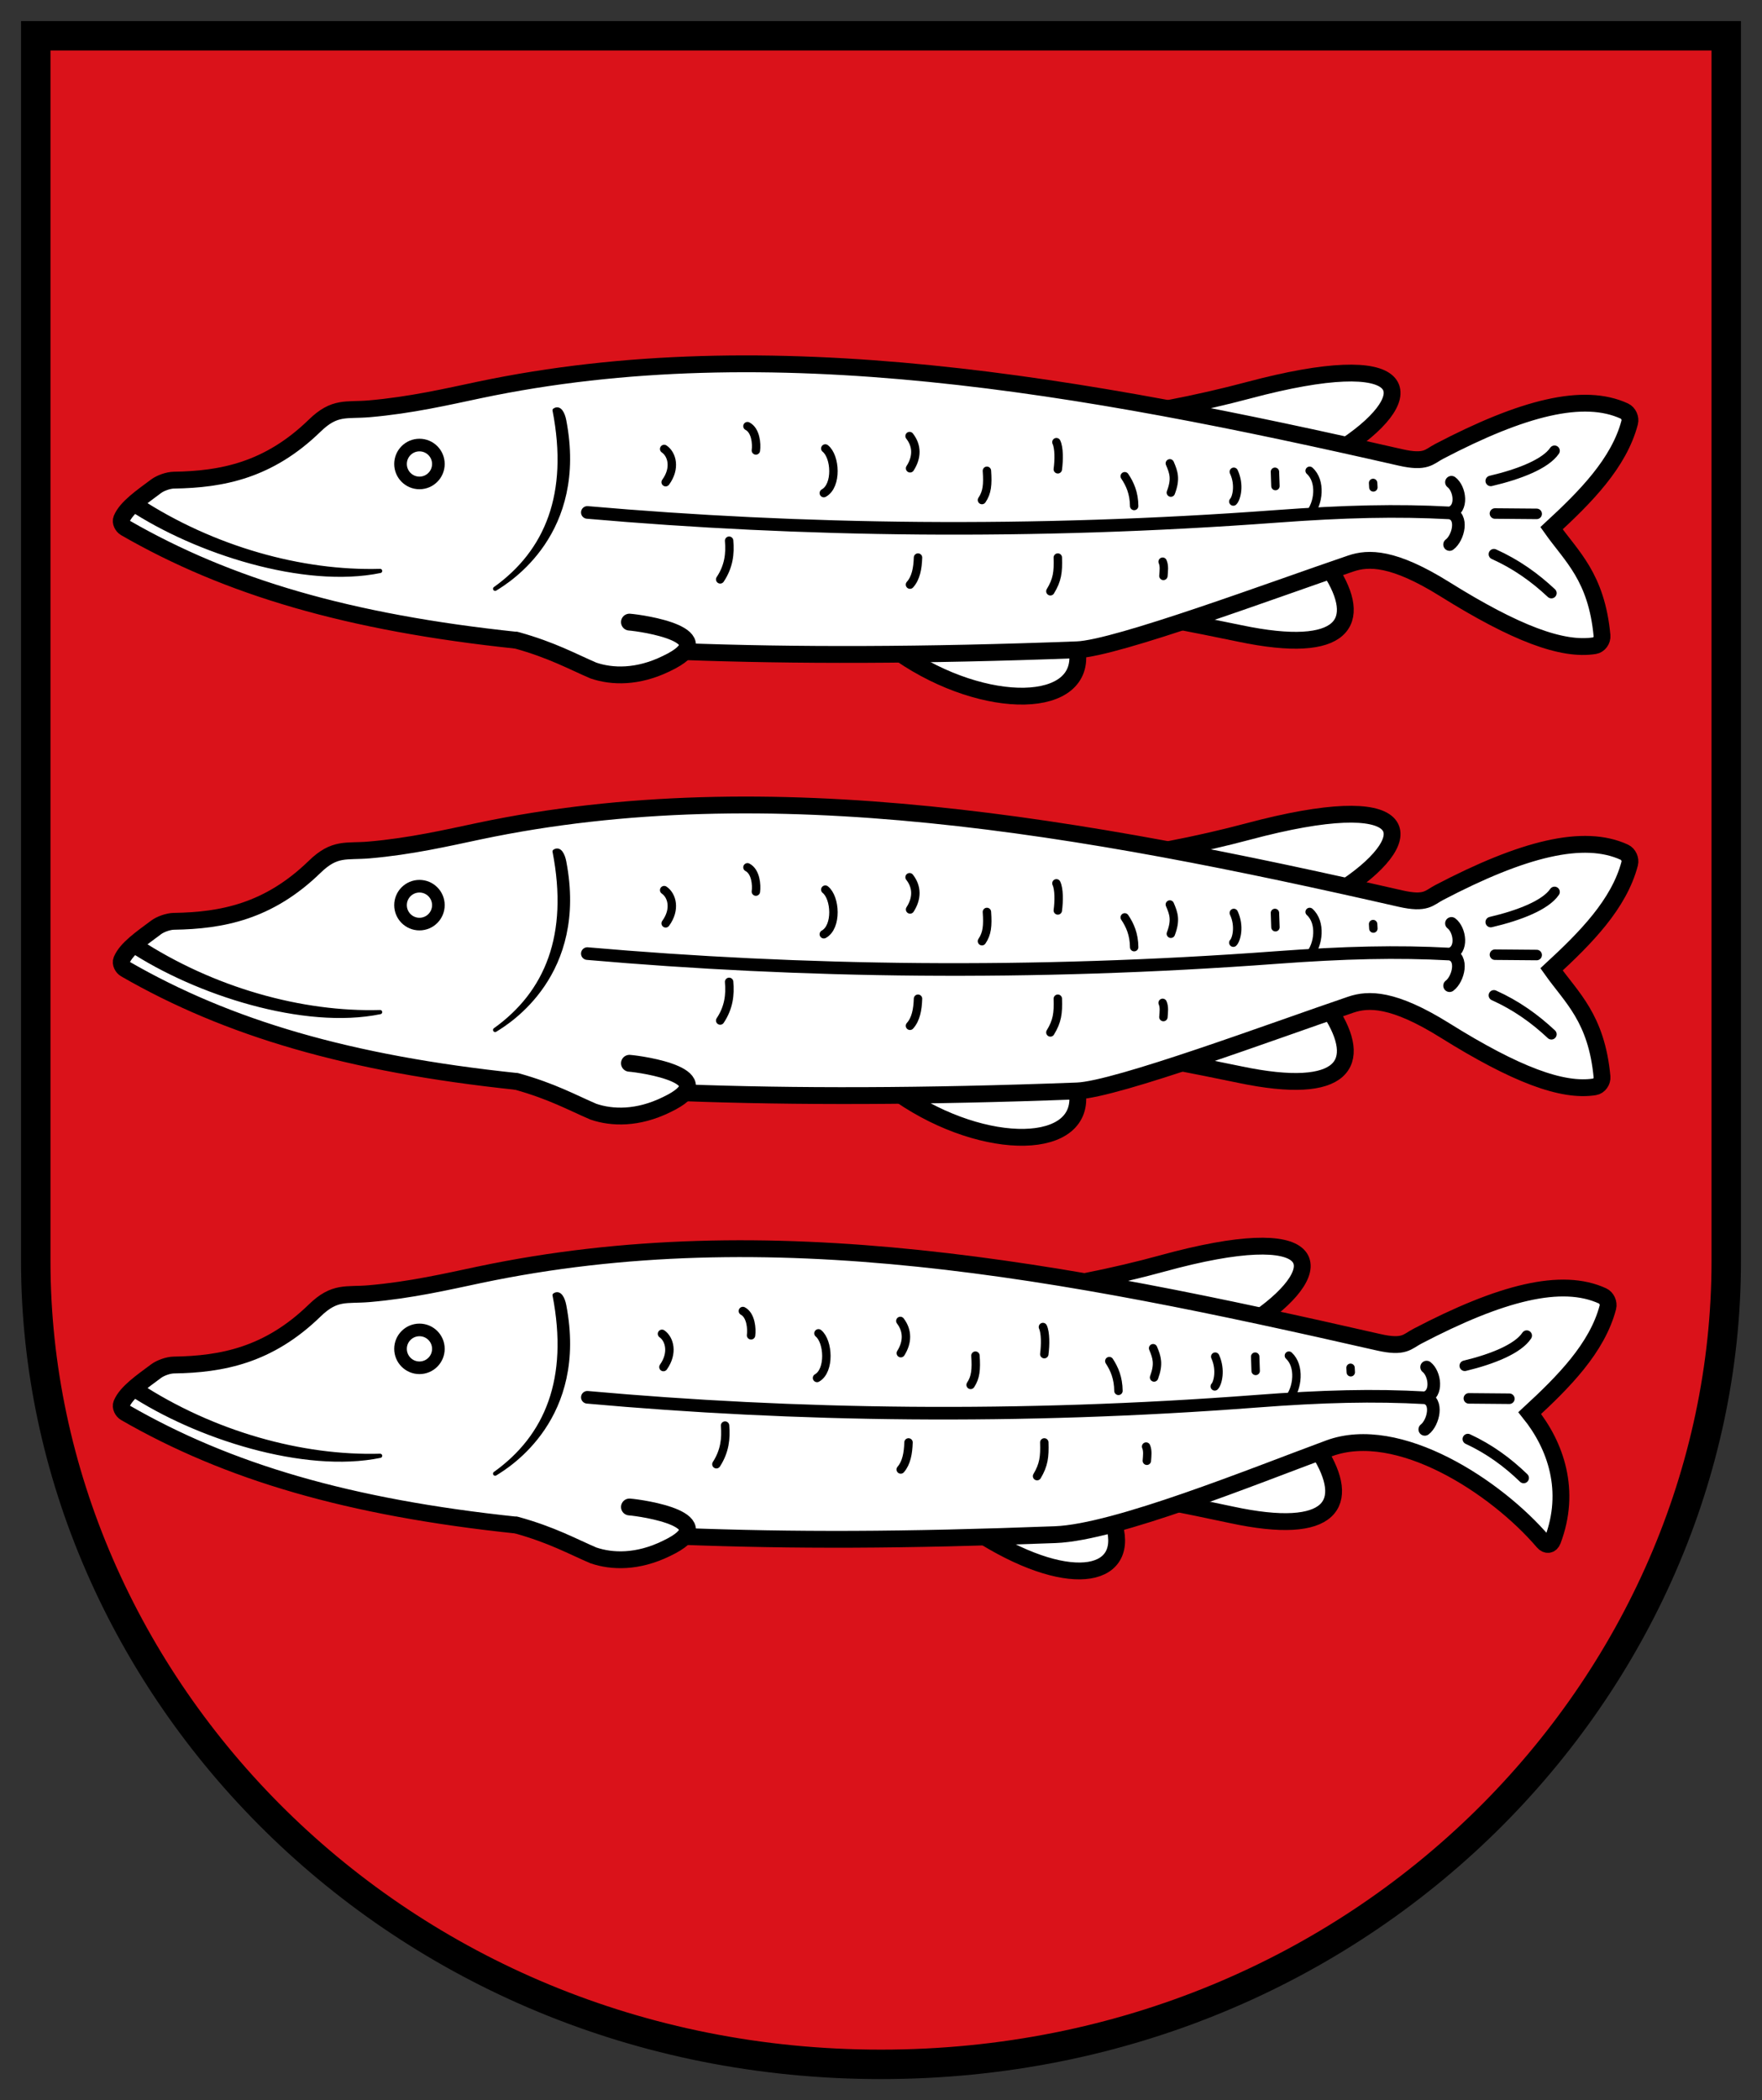 <?xml version="1.0" encoding="UTF-8" standalone="no"?>
<svg
   inkscape:version="1.1.1 (3bf5ae0d25, 2021-09-20)"
   sodipodi:docname="CoA Hamm am Rhein.svg"
   id="svg2130"
   version="1.1"
   viewBox="0 0 418.862 499.143"
   height="499.143"
   width="418.862"
   xmlns:inkscape="http://www.inkscape.org/namespaces/inkscape"
   xmlns:sodipodi="http://sodipodi.sourceforge.net/DTD/sodipodi-0.dtd"
   xmlns:xlink="http://www.w3.org/1999/xlink"
   xmlns="http://www.w3.org/2000/svg"
   xmlns:svg="http://www.w3.org/2000/svg">
  <rect x="0" y="0" width="418.862" height="499.143" fill="#333333" stroke="none"/>
  <defs
     id="defs2124" />
  <sodipodi:namedview
     inkscape:pagecheckerboard="false"
     fit-margin-bottom="5"
     fit-margin-right="5"
     fit-margin-left="5"
     fit-margin-top="5"
     lock-margins="true"
     units="px"
     inkscape:snap-smooth-nodes="true"
     inkscape:snap-object-midpoints="true"
     inkscape:window-maximized="1"
     inkscape:window-y="-11"
     inkscape:window-x="-11"
     inkscape:window-height="1506"
     inkscape:window-width="2560"
     showgrid="false"
     inkscape:document-rotation="0"
     inkscape:current-layer="layer1"
     inkscape:document-units="px"
     inkscape:cy="249.33333"
     inkscape:cx="209.66667"
     inkscape:zoom="1.5"
     inkscape:pageshadow="2"
     inkscape:pageopacity="0"
     borderopacity="1.0"
     bordercolor="#666666"
     pagecolor="#333333"
     id="base"
     showguides="true"
     inkscape:guide-bbox="true"
     inkscape:snap-intersection-paths="true"
     inkscape:object-paths="true"
     inkscape:snap-grids="false"
     inkscape:snap-global="true"
     inkscape:lockguides="false"
     guidecolor="#00ffff"
     guideopacity="0.498"
     inkscape:snap-midpoints="true" />
  <g
     id="layer1"
     inkscape:groupmode="layer"
     inkscape:label="hamm_am_rhein"
     transform="translate(-96.787,-51.095)">
    <g
       id="g23394"
       inkscape:label="coa">
      <path
         d="M 105.287,59.595 V 350.85 c 0,100.467 85.396,190.888 200.931,190.888 115.535,0 200.931,-90.421 200.931,-190.888 V 59.595 Z"
         fill="#da121a"
         id="path2"
         style="opacity:1;fill:#da121a;stroke:#000000;stroke-width:7;stroke-miterlimit:4;stroke-dasharray:none"
         sodipodi:nodetypes="cszscc"
         inkscape:label="coa-0" />
      <g
         id="g17761"
         inkscape:label="fish-c"
         transform="translate(0,4.914)">
        <path
           id="path5174"
           style="opacity:1;fill:#ffffff;stroke:#000000;stroke-width:4;stroke-linecap:butt;stroke-linejoin:miter;stroke-miterlimit:4;stroke-dasharray:none"
           d="m 413.063,286.604 c 7.836,12.141 3.49,20.232 -21.562,14.977 -5.614,-1.178 -10.867,-2.197 -15.124,-3.033 m -23.531,6.923 c 2.374,14.299 -21.801,14.761 -41.965,0.959 m 106.046,-49.554 c 17.898,-12.134 15.778,-23.546 -23.54,-13.04 -5.389,1.44 -12.042,2.991 -18.941,4.304"
           inkscape:label="fins-c0" />
        <path
           style="opacity:1;fill:#ffffff;stroke:#000000;stroke-width:4;stroke-linecap:butt;stroke-linejoin:miter;stroke-miterlimit:4;stroke-dasharray:none"
           d="m 219.62,303.21 c -39.966,-4.204 -68.631,-12.657 -93.032,-26.71 -0.693,-0.399 -1.199,-1.39 -0.892,-2.125 1.156,-2.76 4.763,-5.198 8.208,-7.777 1.038,-0.777 2.911,-1.424 4.207,-1.444 11.451,-0.178 22.526,-2.306 33.479,-12.952 4.806,-4.672 7.464,-3.532 12.964,-4.007 9.918,-0.856 18.62,-2.889 26.163,-4.478 69.112,-14.562 143.474,-1.178 218.967,16.028 6.119,1.394 6.804,-0.164 9.192,-1.414 19.936,-10.434 34.379,-14.075 44.085,-9.585 0.93,0.43 1.496,1.683 1.236,2.674 -2.536,9.697 -10.536,17.731 -18.577,25.157 4.75,6.717 10.686,11.547 11.998,25.534 0.101,1.073 -0.689,2.21 -1.753,2.381 -7.674,1.231 -18.776,-2.909 -35.575,-13.399 -12.307,-7.685 -18.211,-7.547 -22.392,-6.128 -18.24,6.19 -55.651,20.15 -65.054,20.506 -36.431,1.378 -67.367,1.413 -94.044,0.411"
           id="path1136"
           sodipodi:nodetypes="cssssssssssscsssssc"
           inkscape:label="fish-c0" />
        <path
           style="opacity:1;fill:#ffffff;stroke:#000000;stroke-width:4;stroke-linecap:round;stroke-linejoin:miter;stroke-miterlimit:4;stroke-dasharray:none"
           d="m 219.62,303.21 c 8.495,2.376 13.168,5.024 18.213,7.185 4.424,1.516 10.545,1.711 17.417,-1.667 14.078,-6.704 -5.842,-9.606 -8.833,-9.833"
           id="path12451"
           sodipodi:nodetypes="cccc"
           inkscape:label="pectoral-c" />
        <g
           id="g17713"
           inkscape:label="head-c">
          <circle
             style="opacity:1;fill:none;stroke:#000000;stroke-width:3;stroke-linecap:butt;stroke-linejoin:miter;stroke-miterlimit:4;stroke-dasharray:none"
             id="path4631"
             cx="196.5"
             cy="261.312"
             r="4.5"
             inkscape:label="eye-c" />
          <path
             id="path8355"
             style="opacity:1;fill:#000000;stroke:#000000;stroke-width:1;stroke-linecap:butt;stroke-linejoin:round;stroke-miterlimit:4;stroke-dasharray:none"
             inkscape:label="face-c"
             d="m 214.489,290.974 c 3.249,-1.973 21.548,-13.311 16.422,-39.972 -0.317,-1.647 -1.11,-3.235 -2.28,-2.455 3.857,19.884 -1.793,33.589 -14.142,42.426 z m -86.934,-19.252 c 15.903,10.514 41.632,18.71 59.592,15.009 -18.537,0.538 -39.715,-5.293 -57.451,-16.888 z" />
        </g>
        <path
           id="path10467"
           style="opacity:1;fill:none;stroke:#000000;stroke-width:3;stroke-linecap:round;stroke-linejoin:miter;stroke-miterlimit:4;stroke-dasharray:none"
           d="m 441.825,265.644 c 2.028,1.522 2.776,6.415 -0.355,7.3 3.299,0.744 2.001,5.96 -0.089,7.508 m -204.972,-7.626 c 50.62,4.423 105.594,5.255 163.695,0.943 16.297,-1.21 28.851,-1.505 41.366,-0.825"
           inkscape:label="lateral-c" />
        <path
           id="path14540"
           style="opacity:1;fill:none;stroke:#000000;stroke-width:2.5;stroke-linecap:round;stroke-linejoin:miter;stroke-miterlimit:4;stroke-dasharray:none"
           d="m 451.917,282.75 c 5.271,2.368 9.727,5.551 13.667,9.25 m -13.417,-18.917 9.917,0.083 m -10.917,-7.833 c 6.73,-1.572 13.024,-4.018 15.167,-7.167"
           inkscape:label="rays-c" />
        <path
           id="path15134"
           style="opacity:1;fill:none;stroke:#000000;stroke-width:2;stroke-linecap:round;stroke-linejoin:miter;stroke-miterlimit:4;stroke-dasharray:none"
           d="m 423.203,265.813 0.059,1.061 m -15.144,-3.948 c 2.787,2.499 2.136,7.751 0,10.253 m -8.25,-10.017 0.118,3.397 m -9.899,-3.397 c 1.492,3.186 0.599,6.372 -0.118,7.071 m -15.085,-9.075 c 0.941,2.2 1.462,3.718 0.236,6.953 m -10.96,-3.889 c 1.246,1.858 2.208,3.999 2.239,7.071 m 6.772,13.241 c 0.439,0.974 0.276,2.188 0.181,3.376 m -25.102,-4.36 c 0.116,3.459 -0.137,5.342 -1.768,8.014 m 1.434,-35.439 c 0.654,1.374 0.63,4.221 0.333,6.447 m -16.853,0.354 c 0.232,3.308 0.039,5.166 -1.179,6.953 m -15.203,13.671 c -0.081,2.561 -0.501,4.867 -1.907,6.433 m -0.096,-35.307 c 1.842,2.345 1.788,5.077 0.118,7.66 m -20.153,-4.714 c 2.433,1.918 2.851,8.842 -0.354,10.607 m -22.51,11.314 c 0.275,3.064 -0.074,6.128 -2.121,9.192 m 6.482,-36.416 c 1.974,1.008 2.222,4.237 2.003,5.775 m -21.802,-0.354 c 1.865,1.259 2.782,4.569 0.354,7.896"
           inkscape:label="scales-c"
           sodipodi:nodetypes="cccccccccccccccccccccccccccccccc" />
      </g>
      <use
         x="0"
         y="0"
         xlink:href="#g17761"
         id="use19682"
         width="100%"
         height="100%"
         inkscape:label="fish-t"
         transform="translate(0,-104.852)"
         style="display:inline" />
      <g
         id="g19782"
         inkscape:label="fish-b"
         transform="translate(0,110.371)"
         style="display:inline;opacity:1">
        <path
           id="path19764"
           style="opacity:1;fill:#ffffff;stroke:#000000;stroke-width:4;stroke-linecap:butt;stroke-linejoin:miter;stroke-miterlimit:4;stroke-dasharray:none"
           d="m 410.38,285.762 c 7.61,12.141 3.389,20.232 -20.941,14.977 -5.453,-1.178 -10.554,-2.197 -14.689,-3.033 m -13.359,4.652 c 4.496,13.022 -9.348,16.566 -30.49,3.673 m 64.976,-51.957 c 17.383,-12.134 15.324,-23.546 -22.863,-13.04 -5.234,1.44 -11.695,2.991 -18.396,4.304"
           inkscape:label="fins-b0"
           sodipodi:nodetypes="csccccsc" />
        <path
           style="opacity:1;fill:#ffffff;stroke:#000000;stroke-width:4;stroke-linecap:butt;stroke-linejoin:miter;stroke-miterlimit:4;stroke-dasharray:none"
           d="m 219.62,303.21 c -39.966,-4.204 -68.631,-12.657 -93.032,-26.71 -0.693,-0.399 -1.199,-1.39 -0.892,-2.125 1.156,-2.76 4.763,-5.198 8.208,-7.777 1.038,-0.777 2.911,-1.424 4.207,-1.444 11.451,-0.178 22.526,-2.306 33.479,-12.952 4.806,-4.672 7.464,-3.532 12.964,-4.007 9.918,-0.856 18.62,-2.889 26.163,-4.478 69.112,-14.562 138.288,-1.178 213.782,16.028 6.119,1.394 6.804,-0.164 9.192,-1.414 19.936,-10.434 34.379,-14.075 44.085,-9.585 0.93,0.43 1.496,1.683 1.236,2.674 -2.536,9.697 -10.536,17.731 -18.577,25.157 6.222,7.749 9.916,18.477 5.442,30.285 -0.429,1.133 -1.447,1.249 -2.234,0.327 -11.166,-13.086 -34.445,-28.315 -50.929,-22.225 -18.068,6.676 -50.65,19.961 -65.054,20.506 -36.431,1.378 -62.181,1.413 -88.858,0.411"
           id="path19766"
           sodipodi:nodetypes="cssssssssssscssssc"
           inkscape:label="fish-b0" />
        <path
           style="opacity:1;fill:#ffffff;stroke:#000000;stroke-width:4;stroke-linecap:round;stroke-linejoin:miter;stroke-miterlimit:4;stroke-dasharray:none"
           d="m 219.62,303.21 c 8.495,2.376 13.168,5.024 18.213,7.185 4.424,1.516 10.545,1.711 17.417,-1.667 14.078,-6.704 -5.842,-9.606 -8.833,-9.833"
           id="path19768"
           sodipodi:nodetypes="cccc"
           inkscape:label="pectoral-b" />
        <g
           id="g19774"
           inkscape:label="head-b">
          <circle
             style="opacity:1;fill:none;stroke:#000000;stroke-width:3;stroke-linecap:butt;stroke-linejoin:miter;stroke-miterlimit:4;stroke-dasharray:none"
             id="circle19770"
             cx="196.5"
             cy="261.312"
             r="4.5"
             inkscape:label="eye-b" />
          <path
             id="path19772"
             style="opacity:1;fill:#000000;stroke:#000000;stroke-width:1;stroke-linecap:butt;stroke-linejoin:round;stroke-miterlimit:4;stroke-dasharray:none"
             inkscape:label="face-b"
             d="m 214.489,290.974 c 3.249,-1.973 21.548,-13.311 16.422,-39.972 -0.317,-1.647 -1.11,-3.235 -2.28,-2.455 3.857,19.884 -1.793,33.589 -14.142,42.426 z m -86.934,-19.252 c 15.903,10.514 41.632,18.71 59.592,15.009 -18.537,0.538 -39.715,-5.293 -57.451,-16.888 z" />
        </g>
        <path
           id="path19776"
           style="opacity:1;fill:none;stroke:#000000;stroke-width:3;stroke-linecap:round;stroke-linejoin:miter;stroke-miterlimit:4;stroke-dasharray:none"
           d="m 435.919,265.644 c 1.969,1.522 2.696,6.415 -0.345,7.3 3.204,0.744 1.943,5.96 -0.087,7.508 m -199.074,-7.626 c 49.164,4.423 102.556,5.255 158.985,0.943 15.828,-1.21 28.02,-1.505 40.175,-0.825"
           inkscape:label="lateral-b" />
        <path
           id="path19778"
           style="opacity:1;fill:none;stroke:#000000;stroke-width:2.5;stroke-linecap:round;stroke-linejoin:miter;stroke-miterlimit:4;stroke-dasharray:none"
           d="m 445.72,282.75 c 5.12,2.368 9.447,5.551 13.273,9.25 m -13.031,-18.917 9.631,0.083 m -10.603,-7.833 c 6.537,-1.572 12.65,-4.018 14.73,-7.167"
           inkscape:label="rays-b" />
        <path
           id="path19780"
           style="opacity:1;fill:none;stroke:#000000;stroke-width:2;stroke-linecap:round;stroke-linejoin:miter;stroke-miterlimit:4;stroke-dasharray:none"
           d="m 417.833,265.813 0.057,1.061 m -14.708,-3.948 c 2.706,2.499 2.074,7.751 0,10.253 m -8.012,-10.017 0.114,3.397 m -9.615,-3.397 c 1.449,3.186 0.582,6.372 -0.114,7.071 m -14.651,-9.075 c 0.914,2.2 1.42,3.718 0.229,6.953 m -10.645,-3.889 c 1.21,1.858 2.144,3.999 2.175,7.071 m 6.577,13.241 c 0.427,0.974 0.269,2.188 0.176,3.376 m -24.38,-4.36 c 0.112,3.459 -0.133,5.342 -1.717,8.014 m 1.393,-35.439 c 0.635,1.374 0.612,4.221 0.324,6.447 m -16.368,0.354 c 0.226,3.308 0.038,5.166 -1.145,6.953 m -14.765,13.671 c -0.079,2.561 -0.486,4.867 -1.852,6.433 m -0.094,-35.307 c 1.789,2.345 1.737,5.077 0.114,7.66 m -19.573,-4.714 c 2.363,1.918 2.769,8.842 -0.343,10.607 m -21.862,11.314 c 0.267,3.064 -0.072,6.128 -2.06,9.192 m 6.295,-36.416 c 1.917,1.008 2.158,4.237 1.946,5.775 m -21.175,-0.354 c 1.811,1.259 2.701,4.569 0.343,7.896"
           inkscape:label="scales-b"
           sodipodi:nodetypes="cccccccccccccccccccccccccccccccc" />
      </g>
    </g>
  </g>
</svg>

